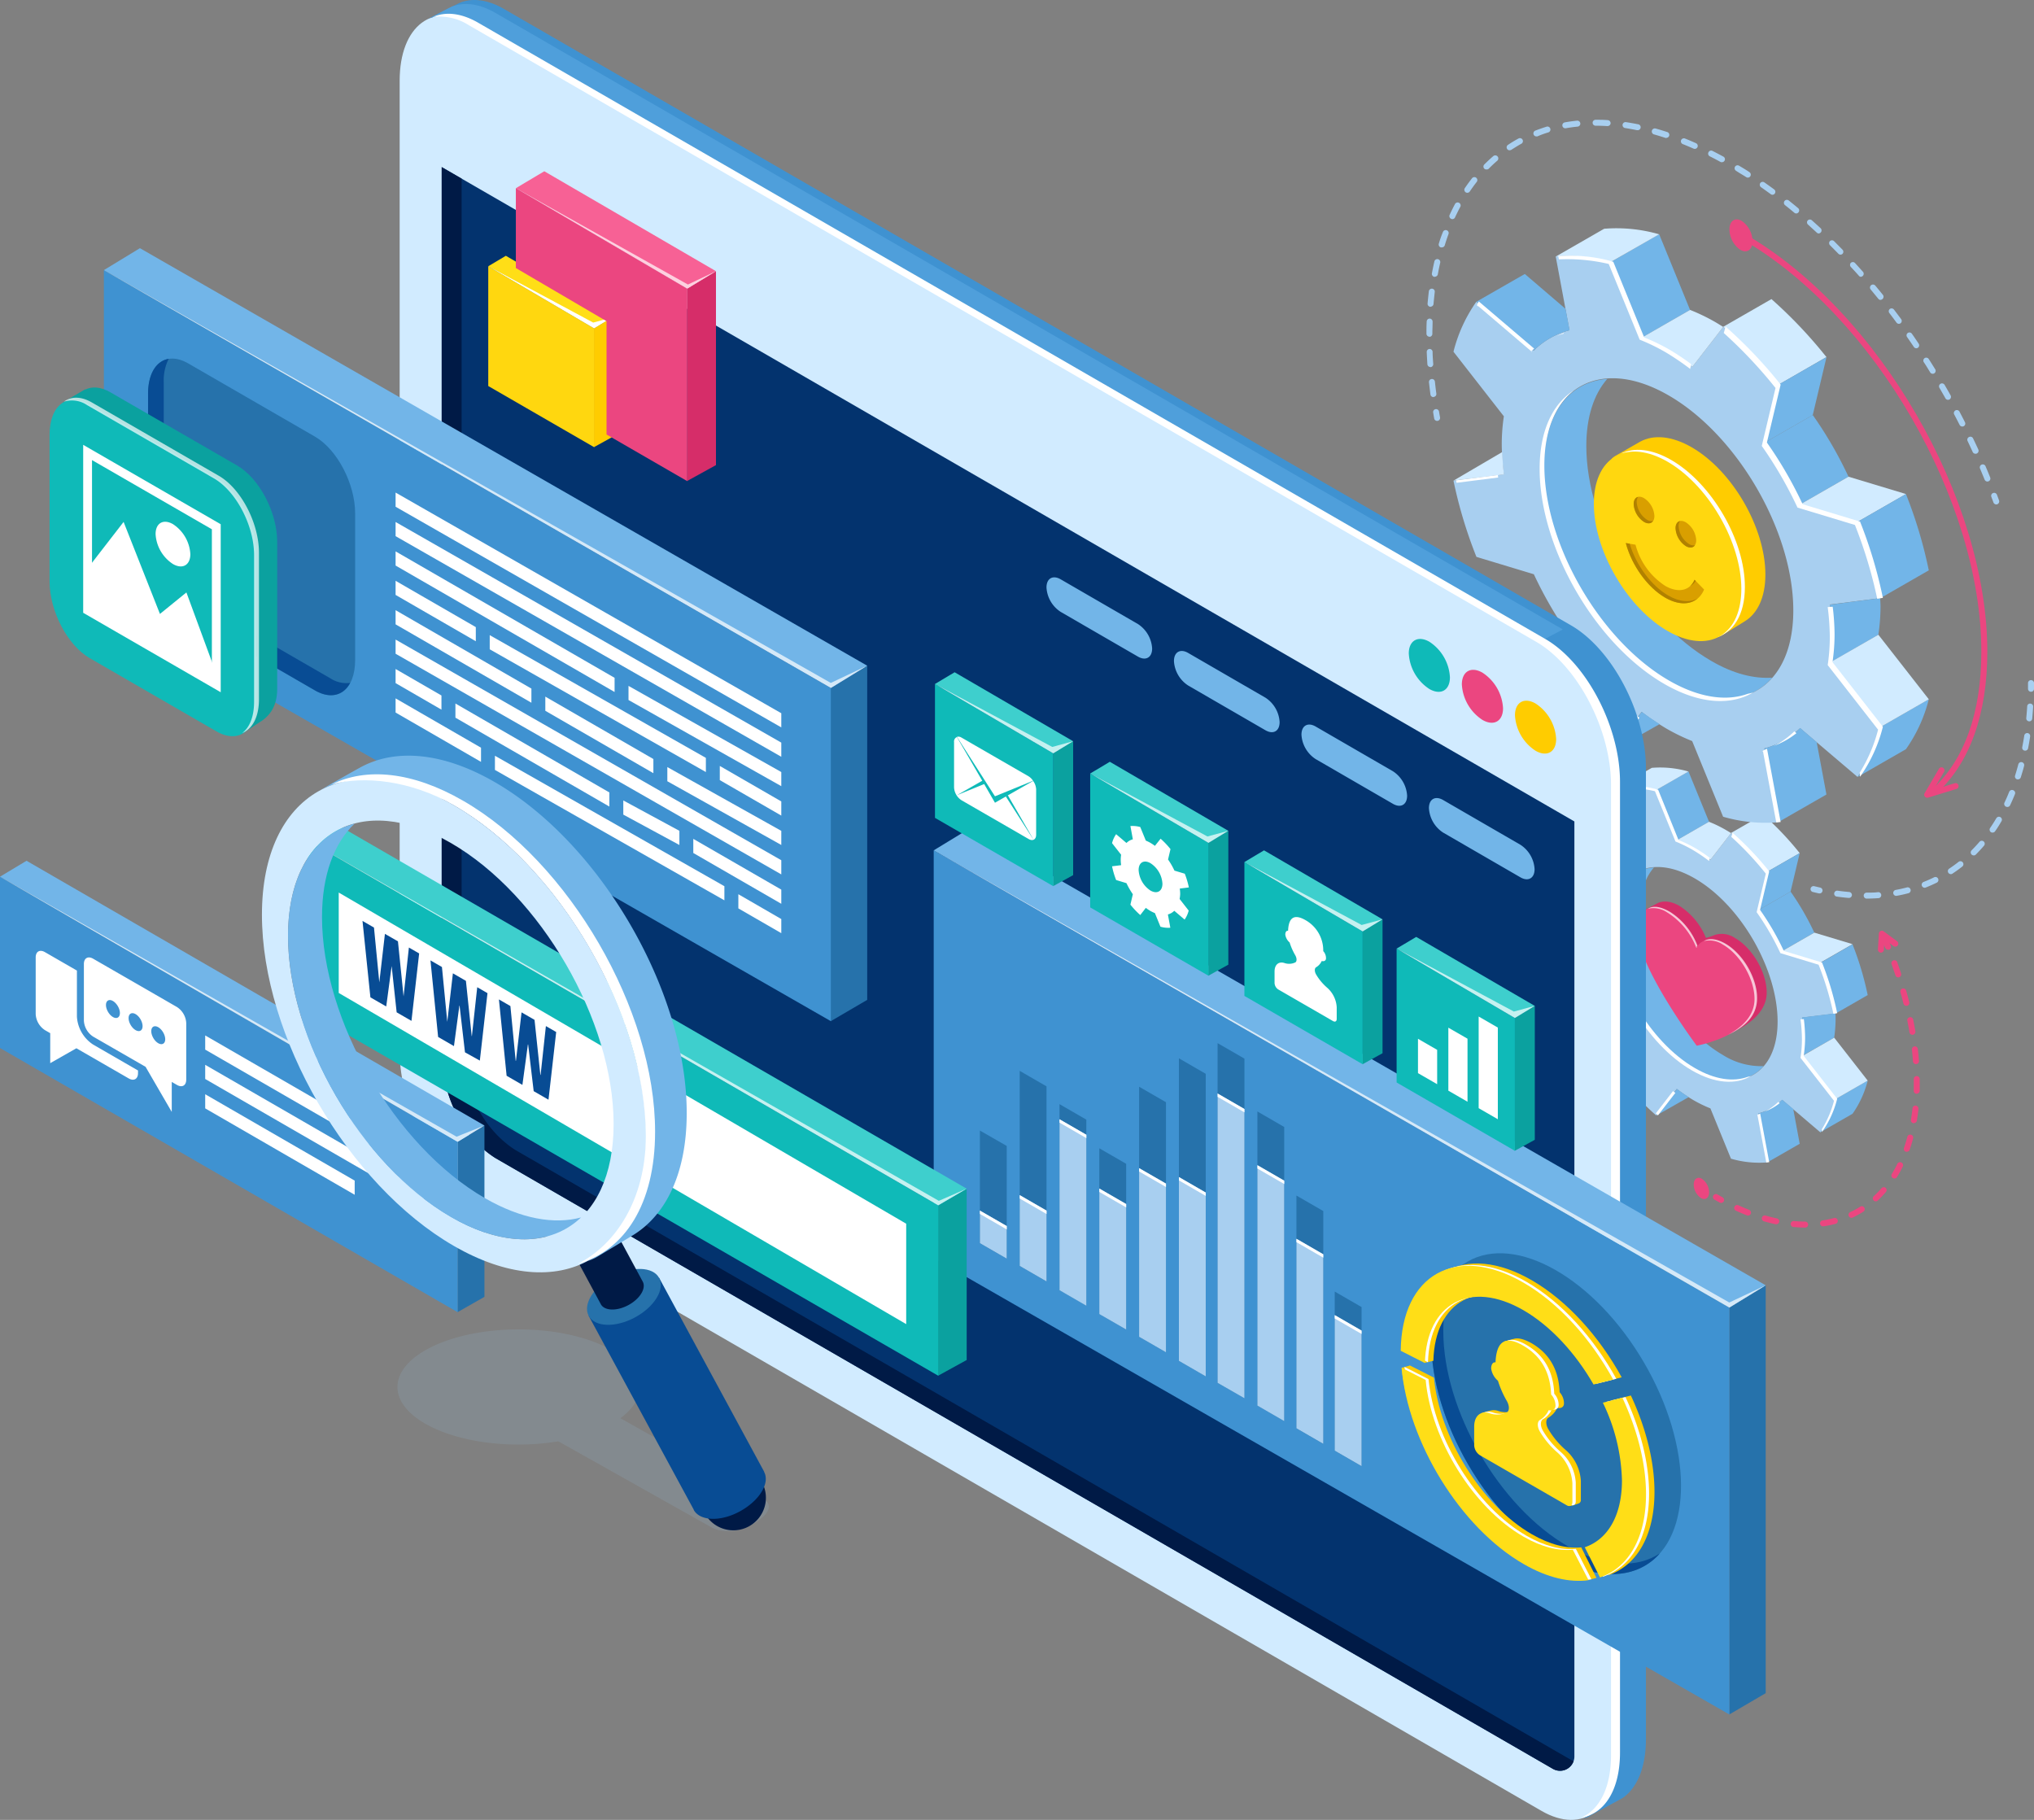 <svg xmlns="http://www.w3.org/2000/svg" viewBox="0 0 499.77 447.17"><rect x="0" y="0" width="499.77" height="447.17" fill="#808080" stroke="none"/><defs><style>.cls-1{isolation:isolate;}.cls-2{fill:#72b5e8;}.cls-3{fill:#a8cff0;}.cls-4{fill:#d1ebff;}.cls-5,.cls-7{mix-blend-mode:color-dodge;}.cls-10,.cls-13,.cls-6,.cls-7{fill:#fff;}.cls-8{fill:#eb4680;}.cls-9{fill:#d62d69;}.cls-10{opacity:0.7;}.cls-11{fill:#3f92d1;}.cls-12{fill:#4f9fdb;}.cls-13{mix-blend-mode:screen;}.cls-14{fill:#03336e;}.cls-15{fill:#001a46;}.cls-16{fill:#fc0;}.cls-17{fill:#0fbab8;}.cls-18{fill:#2672ab;}.cls-19{fill:#084c94;}.cls-20{fill:#0ba19f;}.cls-21{fill:#ffd70f;}.cls-22{fill:#d99f00;}.cls-23{fill:#b08100;}.cls-24{fill:#ffde17;}.cls-25{fill:#3ecfcd;}.cls-26{fill:#f76195;}.cls-27{fill:#92b4d1;opacity:0.2;}</style></defs><g class="cls-1"><g id="Layer_1" data-name="Layer 1"><path class="cls-2" d="M423.57,288.66c-11.25-6.5-20.37-22.23-20.37-35.14,0-4.78,1.27-8.49,3.42-10.94-6.17.44-10.35,5.61-10.35,14.33,0,12.91,9.12,28.64,20.37,35.13,7.07,4.08,13.27,3.52,16.92-.65A17.61,17.61,0,0,1,423.57,288.66Z" transform="translate(-0.23 -29.43)"/><path class="cls-3" d="M443.36,284.4a39.73,39.73,0,0,0-.35-4.94l8.24-1A75.12,75.12,0,0,0,447.52,266l-9.39-2.83a65.1,65.1,0,0,0-5.83-10.07l2.24-9.47a75,75,0,0,0-9-9.47l-5.05,6.53a39.81,39.81,0,0,0-4.13-2.78,32.16,32.16,0,0,0-4.13-2l-5.05-12.37a25,25,0,0,0-9-.9l2.25,12.06a12.86,12.86,0,0,0-5.84,3.33l-9.38-8a24.25,24.25,0,0,0-3.73,8.16l8.23,10.55a30.73,30.73,0,0,0-.35,4.53,39.73,39.73,0,0,0,.35,4.94l-8.23,1a73.16,73.16,0,0,0,3.73,12.46l9.38,2.84a65.63,65.63,0,0,0,5.84,10.07l-2.25,9.47a75.66,75.66,0,0,0,9,9.47l5.05-6.53a41.46,41.46,0,0,0,4.13,2.78,32.16,32.16,0,0,0,4.13,2l5.05,12.36a24.79,24.79,0,0,0,9,.91L432.3,303a12.83,12.83,0,0,0,5.83-3.33l9.39,8a24.59,24.59,0,0,0,3.73-8.15L443,288.93A30.84,30.84,0,0,0,443.36,284.4ZM416.64,292c-11.25-6.49-20.37-22.22-20.37-35.13s9.12-18.1,20.37-11.61S437,267.52,437,280.43,427.89,298.54,416.64,292Z" transform="translate(-0.23 -29.43)"/><polygon class="cls-2" points="419.92 201.91 414.87 189.55 406.98 194.08 412.03 206.45 419.92 201.91"/><path class="cls-4" d="M412.25,235.88a32.16,32.16,0,0,1,4.13,2,39.81,39.81,0,0,1,4.13,2.78l5.05-6.53h0l-1.29-.78a31,31,0,0,0-4.13-2Z" transform="translate(-0.23 -29.43)"/><path class="cls-4" d="M415.09,219a25,25,0,0,0-9-.9l-7.89,4.53a25,25,0,0,1,9,.9Z" transform="translate(-0.23 -29.43)"/><path class="cls-4" d="M442.43,239.05a75,75,0,0,0-9-9.47l-7.89,4.53a75,75,0,0,1,9,9.47Z" transform="translate(-0.23 -29.43)"/><polygon class="cls-2" points="434.31 214.15 432.07 223.62 439.96 219.08 442.2 209.62 434.31 214.15"/><path class="cls-2" d="M432.3,253.05a65.1,65.1,0,0,1,5.83,10.07l7.89-4.54a66.05,66.05,0,0,0-5.83-10.07Z" transform="translate(-0.23 -29.43)"/><polygon class="cls-4" points="437.91 233.69 447.29 236.52 455.18 231.99 445.8 229.16 437.91 233.69"/><path class="cls-2" d="M447.52,266a75.12,75.12,0,0,1,3.73,12.47l7.89-4.54a75.3,75.3,0,0,0-3.73-12.46Z" transform="translate(-0.23 -29.43)"/><path class="cls-2" d="M400.47,234.67l-.66-3.51-6.67-5.69L385.25,230l9.38,8A12.86,12.86,0,0,1,400.47,234.67Z" transform="translate(-0.23 -29.43)"/><path class="cls-2" d="M451.25,299.48a24.59,24.59,0,0,1-3.73,8.15l7.89-4.53a24.68,24.68,0,0,0,3.73-8.15Z" transform="translate(-0.23 -29.43)"/><path class="cls-2" d="M450.9,284.4a30.87,30.87,0,0,0,.35-4.54c0-.47,0-.95-.05-1.44l-8.19,1a39.73,39.73,0,0,1,.35,4.94,30.84,30.84,0,0,1-.35,4.53Z" transform="translate(-0.23 -29.43)"/><polygon class="cls-4" points="442.79 259.5 451.02 270.05 458.91 265.52 450.68 254.97 442.79 259.5"/><path class="cls-2" d="M438.13,299.64A12.83,12.83,0,0,1,432.3,303L434.54,315l7.89-4.53-1.59-8.56Z" transform="translate(-0.23 -29.43)"/><path class="cls-4" d="M389.45,254.56l-7.93,4.66,8.23-1C389.6,257,389.5,255.76,389.45,254.56Z" transform="translate(-0.23 -29.43)"/><path class="cls-2" d="M412.25,297l-5.05,6.53,7.95-4.53C414.17,298.38,413.21,297.71,412.25,297Z" transform="translate(-0.23 -29.43)"/><g class="cls-5"><path class="cls-6" d="M399.51,235.21l0-.12c-.37.15-.73.32-1.09.5C398.76,235.45,399.12,235.32,399.51,235.21Z" transform="translate(-0.23 -29.43)"/><path class="cls-6" d="M388.75,258.32l-6.84.86c0,.14.07.27.09.4l6.79-.86C388.77,258.59,388.76,258.45,388.75,258.32Z" transform="translate(-0.23 -29.43)"/><path class="cls-6" d="M434.1,244.09l-2.25,9.47a64.82,64.82,0,0,1,5.84,10.07l9.38,2.84a73.21,73.21,0,0,1,3.64,12.06l.93-.15a73.16,73.16,0,0,0-3.73-12.46l-9.38-2.84A65.63,65.63,0,0,0,432.69,253l2.25-9.47a75.66,75.66,0,0,0-9-9.47l-.31,1A76.11,76.11,0,0,1,434.1,244.09Z" transform="translate(-0.23 -29.43)"/><path class="cls-6" d="M416.71,291.89c-11.25-6.5-20.37-22.22-20.37-35.13,0-5.7,1.79-9.88,4.75-12.22-3.42,2.2-5.52,6.59-5.52,12.77,0,12.91,9.12,28.64,20.37,35.13,5.68,3.28,10.81,3.57,14.5,1.4-.27.08-.56.14-.84.2C426.09,295.31,421.6,294.71,416.71,291.89Z" transform="translate(-0.23 -29.43)"/><path class="cls-6" d="M433.81,302.56a12.78,12.78,0,0,0,3.71-2.08l-.35-.3A12.68,12.68,0,0,1,433.81,302.56Z" transform="translate(-0.23 -29.43)"/><path class="cls-6" d="M394.33,238.21c-.34,0,0-.27.35-.54l-9-7.7c-.26.35-.49.74-.07.78Z" transform="translate(-0.23 -29.43)"/><path class="cls-7" d="M432.07,303.51l2.15,11.55c-.25,0,.25,0,.72-.07l-2.22-11.94C432.27,303.23,431.81,303.39,432.07,303.51Z" transform="translate(-0.23 -29.43)"/><path class="cls-6" d="M443.76,284.36a39,39,0,0,0-.31-4.53l-.82.06a39.73,39.73,0,0,1,.35,4.94,30.84,30.84,0,0,1-.35,4.53l8.23,10.55a25.1,25.1,0,0,1-3,7l.05.66a24.25,24.25,0,0,0,3.73-8.16l-8.23-10.55A30.73,30.73,0,0,0,443.76,284.36Z" transform="translate(-0.23 -29.43)"/><path class="cls-6" d="M406.86,223.84l5.05,12.36a31,31,0,0,1,4.13,2,39.69,39.69,0,0,1,4.12,2.78l.16-.78a37.66,37.66,0,0,0-3.54-2.37,32.16,32.16,0,0,0-4.13-2l-5-12.36a25,25,0,0,0-9-.91l.09.52A29.45,29.45,0,0,1,406.86,223.84Z" transform="translate(-0.23 -29.43)"/><path class="cls-6" d="M411.29,297.54,407.07,303l.53.49,4.28-5.53Z" transform="translate(-0.23 -29.43)"/></g><path class="cls-2" d="M420.64,191.79C403.72,182,390,158.36,390,139c0-7.21,1.91-12.78,5.15-16.47-9.28.67-15.56,8.44-15.56,21.56,0,19.42,13.71,43.08,30.63,52.85,10.63,6.14,20,5.29,25.45-1C431.23,196.24,426.11,195,420.64,191.79Z" transform="translate(-0.23 -29.43)"/><path class="cls-3" d="M450.42,185.38a58.89,58.89,0,0,0-.53-7.42l12.39-1.57a112.57,112.57,0,0,0-5.61-18.75l-14.12-4.27a99.48,99.48,0,0,0-8.78-15.15L437.15,124a113.05,113.05,0,0,0-13.51-14.24l-7.6,9.83a60.92,60.92,0,0,0-6.21-4.19,47.23,47.23,0,0,0-6.21-3L396,93.8a37.78,37.78,0,0,0-13.52-1.36l3.38,18.14a19.43,19.43,0,0,0-8.78,5l-14.11-12a37,37,0,0,0-5.61,12.27l12.38,15.87a47.22,47.22,0,0,0-.52,6.82,61,61,0,0,0,.52,7.43l-12.38,1.56A112.29,112.29,0,0,0,363,166.26l14.11,4.27a99,99,0,0,0,8.78,15.15l-3.38,14.24A113.12,113.12,0,0,0,396,214.16l7.59-9.82a61.93,61.93,0,0,0,6.21,4.18,49.3,49.3,0,0,0,6.21,3l7.6,18.59a37.28,37.28,0,0,0,13.51,1.36l-3.38-18.14a19.34,19.34,0,0,0,8.78-5l14.12,12a37,37,0,0,0,5.61-12.27L449.89,192.2A45.7,45.7,0,0,0,450.42,185.38Zm-40.2,11.51c-16.92-9.77-30.63-33.43-30.63-52.85s13.71-27.23,30.63-17.46,30.64,33.42,30.64,52.84S427.14,206.66,410.22,196.89Z" transform="translate(-0.23 -29.43)"/><polygon class="cls-2" points="415.26 76.15 407.67 57.55 395.8 64.37 403.4 82.97 415.26 76.15"/><path class="cls-4" d="M403.62,112.4a47.23,47.23,0,0,1,6.21,3,60.92,60.92,0,0,1,6.21,4.19l7.6-9.83h0s-1.28-.8-1.93-1.18a47.85,47.85,0,0,0-6.21-3Z" transform="translate(-0.23 -29.43)"/><path class="cls-4" d="M407.9,87a37.78,37.78,0,0,0-13.52-1.36l-11.87,6.82A37.78,37.78,0,0,1,396,93.8Z" transform="translate(-0.23 -29.43)"/><path class="cls-4" d="M449,117.17a113.87,113.87,0,0,0-13.51-14.25l-11.87,6.82A113.05,113.05,0,0,1,437.15,124Z" transform="translate(-0.23 -29.43)"/><polygon class="cls-2" points="436.92 94.55 433.54 108.79 445.41 101.98 448.79 87.74 436.92 94.55"/><path class="cls-2" d="M433.77,138.22a99.48,99.48,0,0,1,8.78,15.15l11.87-6.81a98.52,98.52,0,0,0-8.78-15.15Z" transform="translate(-0.23 -29.43)"/><polygon class="cls-4" points="442.32 123.94 456.44 128.21 468.31 121.39 454.19 117.13 442.32 123.94"/><path class="cls-2" d="M456.67,157.64a112.57,112.57,0,0,1,5.61,18.75l11.87-6.82a111.68,111.68,0,0,0-5.62-18.75Z" transform="translate(-0.23 -29.43)"/><path class="cls-2" d="M385.89,110.58l-1-5.27-10-8.56L363,103.56l14.11,12A19.43,19.43,0,0,1,385.89,110.58Z" transform="translate(-0.23 -29.43)"/><path class="cls-2" d="M462.28,208.07a37,37,0,0,1-5.61,12.27l11.86-6.82a36.8,36.8,0,0,0,5.62-12.27Z" transform="translate(-0.23 -29.43)"/><path class="cls-2" d="M461.76,185.39a47.3,47.3,0,0,0,.53-6.82c0-.72-.05-1.45-.09-2.17L449.89,178a58.89,58.89,0,0,1,.53,7.42,45.7,45.7,0,0,1-.53,6.82Z" transform="translate(-0.23 -29.43)"/><polygon class="cls-4" points="449.67 162.77 462.05 178.64 473.92 171.82 461.53 155.96 449.67 162.77"/><path class="cls-2" d="M442.55,208.31a19.34,19.34,0,0,1-8.78,5l3.38,18.14L449,224.65l-2.4-12.87Z" transform="translate(-0.23 -29.43)"/><path class="cls-4" d="M369.33,140.51l-11.94,7L369.77,146C369.54,144.11,369.4,142.3,369.33,140.51Z" transform="translate(-0.23 -29.43)"/><path class="cls-2" d="M403.62,204.34,396,214.16l12-6.8C406.51,206.41,405.06,205.42,403.62,204.34Z" transform="translate(-0.23 -29.43)"/><g class="cls-5"><path class="cls-6" d="M384.45,111.4l0-.18c-.57.22-1.11.47-1.65.74C383.32,111.76,383.87,111.55,384.45,111.4Z" transform="translate(-0.23 -29.43)"/><path class="cls-6" d="M368.27,146.16,358,147.46c0,.2.1.4.14.6l10.21-1.3C368.3,146.56,368.29,146.36,368.27,146.16Z" transform="translate(-0.23 -29.43)"/><path class="cls-6" d="M436.49,124.76,433.11,139a99,99,0,0,1,8.78,15.15L456,158.42a112.22,112.22,0,0,1,5.48,18.14l1.39-.23a111.53,111.53,0,0,0-5.61-18.74l-14.11-4.27a99,99,0,0,0-8.78-15.15l3.38-14.24a112.44,112.44,0,0,0-13.52-14.24l-.46,1.56A113.75,113.75,0,0,1,436.49,124.76Z" transform="translate(-0.23 -29.43)"/><path class="cls-6" d="M410.33,196.65c-16.92-9.77-30.64-33.42-30.64-52.84,0-8.58,2.69-14.86,7.14-18.39-5.14,3.31-8.3,9.92-8.3,19.22,0,19.42,13.71,43.08,30.63,52.84,8.55,4.94,16.26,5.37,21.82,2.11a13,13,0,0,1-1.27.3C424.43,201.81,417.69,200.9,410.33,196.65Z" transform="translate(-0.23 -29.43)"/><path class="cls-6" d="M436.05,212.7a19.27,19.27,0,0,0,5.58-3.12l-.52-.45A19,19,0,0,1,436.05,212.7Z" transform="translate(-0.23 -29.43)"/><path class="cls-6" d="M376.67,115.91c-.52,0,0-.4.52-.82L363.6,103.51c-.39.53-.74,1.11-.1,1.18Z" transform="translate(-0.23 -29.43)"/><path class="cls-7" d="M433.43,214.14l3.24,17.36c-.37,0,.36,0,1.08-.09l-3.35-18C433.73,213.71,433,214,433.43,214.14Z" transform="translate(-0.23 -29.43)"/><path class="cls-6" d="M451,185.33a58.89,58.89,0,0,0-.46-6.82l-1.23.09a61,61,0,0,1,.52,7.43,47.22,47.22,0,0,1-.52,6.82l12.38,15.87a37.69,37.69,0,0,1-4.52,10.58l.08,1A36.74,36.74,0,0,0,462.87,208l-12.38-15.87A47.22,47.22,0,0,0,451,185.33Z" transform="translate(-0.23 -29.43)"/><path class="cls-6" d="M395.51,94.29l7.6,18.6a47.85,47.85,0,0,1,6.21,3,63.68,63.68,0,0,1,6.2,4.19l.24-1.18a58.84,58.84,0,0,0-5.33-3.56,49.18,49.18,0,0,0-6.21-3l-7.59-18.59a37.57,37.57,0,0,0-13.52-1.37l.15.78A44.56,44.56,0,0,1,395.51,94.29Z" transform="translate(-0.23 -29.43)"/><path class="cls-6" d="M402.18,205.16l-6.35,8.21.8.74,6.43-8.32C402.77,205.57,402.47,205.37,402.18,205.16Z" transform="translate(-0.23 -29.43)"/></g><path class="cls-8" d="M425.17,85.62c.09-2,1.44-2.82,3-1.92a6.16,6.16,0,0,1,2.67,5.2c-.09,2-1.44,2.82-3,1.91A6.17,6.17,0,0,1,425.17,85.62Z" transform="translate(-0.23 -29.43)"/><path class="cls-8" d="M416.39,320.34c.06-1.3,1-1.87,2-1.27a4.09,4.09,0,0,1,1.78,3.45c-.06,1.31-1,1.88-2,1.28A4.1,4.1,0,0,1,416.39,320.34Z" transform="translate(-0.23 -29.43)"/><path class="cls-8" d="M473.75,225.44a.72.72,0,0,1-.57-.28.74.74,0,0,1-.06-.83l3.52-6a.73.73,0,0,1,1-.26.72.72,0,0,1,.26,1l-2.57,4.41,5.19-1.6a.73.73,0,1,1,.43,1.4l-7,2.15A.54.54,0,0,1,473.75,225.44Z" transform="translate(-0.23 -29.43)"/><path class="cls-9" d="M412.85,252a16.8,16.8,0,0,1,6.54,7.89,17.34,17.34,0,0,0,2.17-.73,5.77,5.77,0,0,1,5,.77c4.28,2.47,7.76,8.46,7.76,13.38,0,9-15.38,12.09-15.38,12.09s-14.63-19.55-14.63-28.53c0-2.45-1-3.21.36-4,.12-.07,2.9-1.55,3-1.6C409.09,250.69,410.89,250.88,412.85,252Z" transform="translate(-0.23 -29.43)"/><path class="cls-8" d="M410.26,253.41a17.1,17.1,0,0,1,6.87,8.75c1.3-2.09,3.88-2.54,6.87-.81,4.28,2.47,7.76,8.46,7.76,13.38,0,9-14.63,11.64-14.63,11.64s-14.63-19.55-14.63-28.53C402.5,252.92,406,250.94,410.26,253.41Z" transform="translate(-0.23 -29.43)"/><g class="cls-5"><path class="cls-10" d="M409.83,253.6a17.7,17.7,0,0,1,7.22,8.75c.26-.42-.1-.26.26-.55a16.91,16.91,0,0,0-6.67-8.27c-2.34-1.35-4.12-1.67-5.51-.81A6,6,0,0,1,409.83,253.6Z" transform="translate(-0.23 -29.43)"/><path class="cls-10" d="M424.21,261.31c-2.34-1.35-4.16-1.37-5.33-.65a6,6,0,0,1,4.69.87c4.29,2.48,7.76,8.47,7.76,13.38,0,4.17-3.16,7-6.54,8.79,3.78-1.77,7.17-4.36,7.17-9C432,269.78,428.49,263.79,424.21,261.31Z" transform="translate(-0.23 -29.43)"/></g><path class="cls-8" d="M476,224.44l-1-1.09c7.89-7.16,12.06-18.85,12.06-33.78,0-37.17-26.35-82.62-58.74-101.32l.74-1.27c32.79,18.93,59.47,65,59.47,102.59C488.53,204.93,484.19,217,476,224.44Z" transform="translate(-0.23 -29.43)"/><path class="cls-3" d="M499.26,199.41h0a.74.74,0,0,1-.73-.75c0-.48,0-1,0-1.46a.74.74,0,0,1,1.47,0c0,.5,0,1,0,1.48A.73.73,0,0,1,499.26,199.41Z" transform="translate(-0.23 -29.43)"/><path class="cls-3" d="M458.89,250.23a.73.73,0,0,1-.73-.73.72.72,0,0,1,.72-.74c1,0,1.92,0,2.86-.12a.74.74,0,0,1,.11,1.47c-1,.07-2,.11-3,.12Zm-4.36-.17h-.07c-1-.08-1.94-.19-2.93-.33a.72.72,0,0,1-.62-.82.74.74,0,0,1,.82-.63c1,.14,1.92.24,2.86.32a.75.75,0,0,1,.67.8A.74.74,0,0,1,454.53,250.06Zm11.59-.5a.74.74,0,0,1-.13-1.46c.94-.17,1.88-.38,2.79-.62a.73.73,0,1,1,.37,1.42c-.94.25-1.92.47-2.89.64Zm7-2a.74.74,0,0,1-.27-1.42c.89-.34,1.76-.73,2.61-1.15a.73.73,0,0,1,.64,1.32c-.88.43-1.79.83-2.71,1.2A.81.81,0,0,1,473.11,247.57Zm6.44-3.35a.73.73,0,0,1-.4-1.34c.79-.53,1.57-1.09,2.31-1.67a.73.73,0,1,1,.91,1.15c-.77.61-1.58,1.19-2.41,1.74A.7.7,0,0,1,479.55,244.22Zm5.63-4.6a.73.73,0,0,1-.52-1.25c.67-.67,1.32-1.37,1.94-2.09a.73.73,0,1,1,1.11.95c-.64.75-1.31,1.48-2,2.18A.73.73,0,0,1,485.18,239.62Zm4.63-5.6a.79.79,0,0,1-.42-.12.74.74,0,0,1-.19-1c.54-.79,1.05-1.6,1.54-2.42a.73.73,0,1,1,1.26.75c-.5.84-1,1.68-1.59,2.49A.72.72,0,0,1,489.81,234Zm3.6-6.31a.71.71,0,0,1-.32-.07.75.75,0,0,1-.35-1c.41-.85.79-1.73,1.15-2.63a.74.74,0,0,1,1-.4.73.73,0,0,1,.4,1c-.37.93-.77,1.83-1.18,2.71A.74.74,0,0,1,493.41,227.71Zm2.63-6.78a.83.83,0,0,1-.22,0,.74.74,0,0,1-.48-.92c.29-.91.55-1.83.8-2.77a.73.73,0,0,1,1.42.38c-.25,1-.53,1.9-.82,2.83A.74.74,0,0,1,496,220.93Zm1.78-7.05-.14,0a.72.72,0,0,1-.58-.86c.18-.93.35-1.87.5-2.84a.72.72,0,0,1,.83-.61.73.73,0,0,1,.61.84c-.15,1-.31,1.94-.5,2.89A.74.74,0,0,1,497.82,213.88Zm1-7.2h-.07a.74.74,0,0,1-.66-.8c.09-.94.17-1.9.23-2.88a.7.7,0,0,1,.77-.68.72.72,0,0,1,.69.77c-.06,1-.14,2-.23,2.93A.74.74,0,0,1,498.86,206.68Z" transform="translate(-0.23 -29.43)"/><path class="cls-3" d="M447.26,248.94l-.16,0-1.45-.34a.73.73,0,0,1,.36-1.42l1.41.33a.73.73,0,0,1-.16,1.45Z" transform="translate(-0.23 -29.43)"/><path class="cls-3" d="M353.34,132.85a.73.73,0,0,1-.72-.6c-.09-.49-.17-1-.25-1.46a.73.73,0,0,1,1.44-.24c.08.48.16.95.25,1.43a.74.74,0,0,1-.59.86Z" transform="translate(-0.23 -29.43)"/><path class="cls-3" d="M488.55,147.75a.75.75,0,0,1-.68-.46c-.37-.91-.75-1.82-1.13-2.73a.73.73,0,1,1,1.35-.58q.59,1.38,1.14,2.76a.73.73,0,0,1-.4.95A.71.71,0,0,1,488.55,147.75Zm-2.94-6.83a.74.74,0,0,1-.67-.43c-.41-.89-.82-1.79-1.25-2.68a.73.73,0,0,1,.35-1,.73.73,0,0,1,1,.35c.43.9.86,1.8,1.27,2.7a.75.75,0,0,1-.36,1A.85.85,0,0,1,485.61,140.92Zm-3.23-6.69a.76.76,0,0,1-.66-.4c-.44-.88-.9-1.76-1.36-2.63a.74.74,0,0,1,1.3-.69c.46.88.92,1.76,1.37,2.65a.73.73,0,0,1-.32,1A.76.76,0,0,1,482.38,134.23Zm-3.5-6.56a.72.72,0,0,1-.64-.37l-1.47-2.57a.72.72,0,0,1,.26-1,.74.74,0,0,1,1,.26c.5.86,1,1.72,1.48,2.59a.74.74,0,0,1-.28,1A.8.8,0,0,1,478.88,127.67ZM352.42,127a.73.73,0,0,1-.72-.64q-.19-1.48-.36-3a.73.73,0,0,1,1.46-.15c.11,1,.22,2,.35,2.93a.73.73,0,0,1-.63.82Zm122.69-5.73a.72.72,0,0,1-.62-.35c-.52-.84-1-1.67-1.57-2.5a.74.74,0,0,1,.22-1,.73.73,0,0,1,1,.23c.54.83,1.06,1.68,1.59,2.52a.74.74,0,0,1-.24,1A.7.7,0,0,1,475.11,121.27Zm-123.43-1.66a.74.74,0,0,1-.73-.68c-.06-1-.12-2-.16-3a.73.73,0,0,1,.71-.76h0a.74.74,0,0,1,.73.7c0,1,.09,2,.16,3a.74.74,0,0,1-.69.78ZM471.09,115a.72.72,0,0,1-.61-.32c-.55-.82-1.11-1.63-1.67-2.44a.72.72,0,0,1,.18-1,.74.74,0,0,1,1,.18q.86,1.23,1.68,2.46a.74.74,0,0,1-.19,1A.78.78,0,0,1,471.09,115Zm-119.64-2.84h0a.74.74,0,0,1-.73-.74c0-1,0-2,.06-3a.74.74,0,0,1,.74-.71h0a.74.74,0,0,1,.71.76c0,1-.06,2-.06,2.95A.73.73,0,0,1,351.45,112.19ZM466.81,109a.73.73,0,0,1-.59-.3c-.58-.79-1.17-1.58-1.77-2.36a.73.73,0,0,1,.13-1,.74.74,0,0,1,1,.14c.6.79,1.2,1.58,1.79,2.38a.74.74,0,0,1-.15,1A.79.79,0,0,1,466.81,109Zm-115-4.19h-.06A.73.73,0,0,1,351,104c.09-1,.19-2,.31-3a.74.74,0,0,1,.82-.64.73.73,0,0,1,.63.82c-.11,1-.21,1.93-.3,2.92A.73.73,0,0,1,351.77,104.78Zm110.51-1.68a.73.73,0,0,1-.57-.28l-1.87-2.28A.73.73,0,0,1,461,99.6c.64.76,1.27,1.53,1.89,2.3a.75.75,0,0,1-.11,1A.74.74,0,0,1,462.28,103.1Zm-4.78-5.67a.71.71,0,0,1-.55-.25c-.65-.74-1.31-1.47-2-2.19a.75.75,0,0,1,0-1,.74.74,0,0,1,1,0c.67.73,1.33,1.47,2,2.21a.74.74,0,0,1-.06,1A.78.78,0,0,1,457.5,97.43Zm-104.75,0h-.14a.75.75,0,0,1-.59-.86c.19-1,.39-2,.61-2.94a.73.73,0,0,1,1.43.33c-.22.94-.41,1.9-.59,2.88A.75.75,0,0,1,352.75,97.42ZM452.46,92a.74.74,0,0,1-.52-.22c-.69-.71-1.39-1.41-2.08-2.11a.72.72,0,0,1,0-1,.74.74,0,0,1,1,0l2.1,2.12a.74.74,0,0,1,0,1A.71.71,0,0,1,452.46,92Zm-98-1.78a.76.76,0,0,1-.21,0,.74.74,0,0,1-.49-.92c.3-1,.61-1.92,1-2.85a.73.73,0,0,1,.94-.44.72.72,0,0,1,.44.93q-.5,1.36-.93,2.79A.73.73,0,0,1,354.48,90.21Zm92.68-3.42a.74.74,0,0,1-.5-.2c-.72-.67-1.45-1.33-2.18-2a.72.72,0,0,1-.06-1,.73.73,0,0,1,1-.06c.74.66,1.48,1.33,2.21,2a.75.75,0,0,1,0,1A.78.78,0,0,1,447.16,86.79ZM357.1,83.27a.7.7,0,0,1-.31-.07.73.73,0,0,1-.36-1c.43-.93.87-1.83,1.34-2.7a.74.74,0,0,1,1.3.69c-.46.85-.89,1.72-1.31,2.62A.72.72,0,0,1,357.1,83.27Zm84.49-1.39a.75.75,0,0,1-.47-.17c-.76-.64-1.52-1.26-2.29-1.87a.73.73,0,0,1,.91-1.15c.78.62,1.55,1.25,2.32,1.89a.74.74,0,0,1,.09,1A.73.73,0,0,1,441.59,81.88Zm-5.84-4.59a.7.7,0,0,1-.43-.15c-.8-.58-1.6-1.16-2.4-1.72a.74.74,0,0,1-.18-1,.73.73,0,0,1,1-.18c.82.57,1.62,1.15,2.43,1.74a.74.74,0,0,1,.15,1A.73.73,0,0,1,435.75,77.29Zm-75-.49a.71.71,0,0,1-.41-.13.75.75,0,0,1-.2-1c.57-.84,1.17-1.66,1.78-2.44a.73.73,0,1,1,1.15.9c-.59.75-1.16,1.55-1.71,2.36A.73.73,0,0,1,360.71,76.8Zm68.94-3.73a.72.72,0,0,1-.4-.12c-.83-.53-1.67-1-2.51-1.56a.74.74,0,0,1-.24-1,.73.73,0,0,1,1-.24c.85.51,1.7,1,2.54,1.58a.73.73,0,0,1,.22,1A.72.72,0,0,1,429.65,73.07Zm-64.26-2a.71.71,0,0,1-.51-.21.73.73,0,0,1,0-1c.71-.71,1.45-1.41,2.21-2.06a.73.73,0,0,1,1,1.11c-.73.63-1.45,1.3-2.13,2A.7.7,0,0,1,365.39,71.05Zm57.87-1.77a.73.73,0,0,1-.35-.09c-.87-.48-1.74-.94-2.61-1.37a.73.73,0,0,1-.32-1,.72.72,0,0,1,1-.32c.88.44,1.76.91,2.65,1.39a.73.73,0,0,1,.3,1A.75.75,0,0,1,423.26,69.28Zm-52.15-2.94a.71.71,0,0,1-.61-.33.73.73,0,0,1,.2-1c.84-.56,1.71-1.09,2.6-1.57a.73.73,0,0,1,.7,1.29c-.85.46-1.68,1-2.49,1.5A.72.72,0,0,1,371.11,66.34Zm45.5-.35a.8.8,0,0,1-.3-.06c-.91-.4-1.81-.78-2.71-1.14a.74.74,0,0,1,.54-1.37q1.38.55,2.76,1.17a.73.73,0,0,1-.29,1.4Zm-6.93-2.68-.23,0c-.94-.31-1.88-.6-2.81-.86A.73.73,0,0,1,407,61c.95.26,1.91.56,2.87.87a.73.73,0,0,1-.23,1.43Zm-32-.38a.74.74,0,0,1-.27-1.42c.93-.36,1.89-.69,2.86-1a.74.74,0,0,1,.42,1.41c-.93.28-1.85.6-2.74,1A.86.86,0,0,1,377.68,62.93Zm24.84-1.54h-.15c-1-.2-1.93-.37-2.89-.52a.73.73,0,0,1-.61-.83.74.74,0,0,1,.83-.62c1,.15,2,.33,3,.53a.73.73,0,0,1-.15,1.45Zm-17.71-.46a.73.73,0,0,1-.13-1.45c1-.18,2-.32,3-.42a.73.73,0,0,1,.15,1.46c-1,.1-1.95.23-2.89.4Zm10.35-.53h0c-1-.07-2-.1-2.92-.1a.73.73,0,1,1,0-1.46c1,0,2,0,3,.09a.75.75,0,0,1,.69.78A.74.74,0,0,1,395.16,60.4Z" transform="translate(-0.23 -29.43)"/><path class="cls-3" d="M490.72,153.37a.74.74,0,0,1-.69-.49l-.51-1.37a.73.73,0,0,1,.43-.94.74.74,0,0,1,.95.43l.51,1.38a.75.75,0,0,1-.69,1Z" transform="translate(-0.23 -29.43)"/><path class="cls-8" d="M464.12,262.78a.74.74,0,0,1-.68-.46l-.56-1.35a.73.73,0,0,1,1.35-.57l.57,1.37a.74.74,0,0,1-.41,1A.86.86,0,0,1,464.12,262.78Z" transform="translate(-0.23 -29.43)"/><path class="cls-8" d="M443.88,331.06h0c-1,0-2-.06-3-.15a.73.73,0,0,1-.66-.8.75.75,0,0,1,.8-.66c.94.09,1.9.14,2.83.14a.74.74,0,0,1,0,1.47Zm4.34-.31a.73.73,0,0,1-.11-1.46,24.52,24.52,0,0,0,2.76-.57.73.73,0,0,1,.38,1.42,28,28,0,0,1-2.92.6Zm-11.55-.51-.15,0c-.94-.2-1.9-.45-2.87-.72a.74.74,0,0,1-.5-.91.73.73,0,0,1,.91-.5c.93.27,1.86.5,2.77.7a.72.72,0,0,1,.56.87A.74.74,0,0,1,436.67,330.24Zm18.48-1.57a.74.74,0,0,1-.32-1.4,21.94,21.94,0,0,0,2.47-1.35.72.72,0,0,1,1,.23.73.73,0,0,1-.23,1,23.8,23.8,0,0,1-2.62,1.44A.7.7,0,0,1,455.15,328.67Zm-25.41-.56a.62.62,0,0,1-.27-.05c-.9-.35-1.8-.73-2.71-1.15a.73.73,0,1,1,.61-1.33c.88.4,1.76.78,2.63,1.12a.73.73,0,0,1-.26,1.41Zm31.39-3.5a.72.72,0,0,1-.54-.23.74.74,0,0,1,0-1,23.43,23.43,0,0,0,1.95-2,.73.73,0,0,1,1-.08.72.72,0,0,1,.08,1,24.77,24.77,0,0,1-2.06,2.16A.73.73,0,0,1,461.13,324.61Zm4.56-5.62a.75.75,0,0,1-.38-.1.74.74,0,0,1-.25-1,25.88,25.88,0,0,0,1.36-2.49.74.74,0,0,1,1-.33.73.73,0,0,1,.33,1c-.44.9-.92,1.77-1.42,2.6A.73.73,0,0,1,465.69,319Zm3.05-6.57a.59.59,0,0,1-.23,0,.73.73,0,0,1-.46-.93c.3-.88.58-1.8.83-2.73a.72.72,0,0,1,.89-.52.73.73,0,0,1,.52.9c-.25,1-.54,1.91-.85,2.83A.74.74,0,0,1,468.74,312.42Zm1.75-7h-.12a.74.74,0,0,1-.61-.84c.16-.92.28-1.87.39-2.84a.72.72,0,0,1,.8-.65.75.75,0,0,1,.66.81c-.11,1-.24,2-.4,2.92A.73.73,0,0,1,470.49,305.38Zm.68-7.22h0a.73.73,0,0,1-.71-.76c0-.66,0-1.32,0-2v-.87a.72.72,0,0,1,.72-.74.75.75,0,0,1,.74.72v.89c0,.69,0,1.38,0,2.05A.74.74,0,0,1,471.17,298.16ZM471,290.9a.73.73,0,0,1-.73-.68c-.07-1-.16-1.91-.27-2.87a.74.74,0,0,1,.65-.81.73.73,0,0,1,.81.65c.11,1,.2,1.95.28,2.92a.74.74,0,0,1-.68.79Zm-.87-7.21a.74.74,0,0,1-.73-.61c-.15-.95-.33-1.89-.52-2.84a.73.73,0,0,1,1.44-.29c.19,1,.37,1.93.53,2.88a.74.74,0,0,1-.6.85Zm-1.49-7.11a.73.73,0,0,1-.71-.56c-.24-.93-.48-1.86-.75-2.79a.73.73,0,1,1,1.41-.39c.27.94.52,1.88.76,2.83a.73.73,0,0,1-.53.89Zm-2-7a.73.73,0,0,1-.69-.5c-.3-.91-.62-1.82-.94-2.73a.73.73,0,1,1,1.38-.5c.33.92.65,1.85.95,2.77a.72.72,0,0,1-.47.92A.59.59,0,0,1,466.61,269.6Z" transform="translate(-0.23 -29.43)"/><path class="cls-8" d="M423.12,325a.73.73,0,0,1-.35-.09l-1.29-.73a.73.73,0,0,1,.73-1.27l1.26.71a.74.74,0,0,1,.3,1A.76.76,0,0,1,423.12,325Z" transform="translate(-0.23 -29.43)"/><path class="cls-8" d="M462.38,263.5h-.05a.74.74,0,0,1-.68-.78l.24-3.91a.74.74,0,0,1,1.17-.55l3.3,2.45a.73.73,0,0,1-.87,1.18l-2.22-1.64-.16,2.56A.73.73,0,0,1,462.38,263.5Z" transform="translate(-0.23 -29.43)"/><path class="cls-6" d="M196.21,133.53c0-4.82-6.8-8.74-15.14-8.75S166,128.66,166,133.47c0,4.41,5.71,8.05,13.07,8.65v2.44c-1.39.21-2.42.94-2.42,1.81l.05,8.34c0,1,1.47,1.89,3.28,1.89h2.48c1.8,0,3.26-.84,3.26-1.88l-.05-8.33c0-.87-1-1.6-2.44-1.82v-2.44C190.59,141.56,196.24,137.93,196.21,133.53Z" transform="translate(-0.23 -29.43)"/><path class="cls-4" d="M379,474.39,116.82,322.92c-10.16-5.86-18.39-21.58-18.39-35.11V49.29c0-13.54,8.23-19.76,18.39-13.9L379,186.86c10.15,5.86,18.38,21.58,18.38,35.12V460.5C397.39,474,389.16,480.26,379,474.39Z" transform="translate(-0.23 -29.43)"/><path class="cls-11" d="M386.28,183.11,124.08,31.64c-4-2.32-7.73-2.75-10.75-1.58-.39.15-7.57,3.86-7.93,4.06h0c3.13-1.52,7.11-1.24,11.44,1.26L379,186.86c10.15,5.86,18.38,21.58,18.38,35.12V460.5c0,8.45-3.2,14-8.08,15.63a3,3,0,0,0,1.61-.54c.23-.14,7.85-4.26,8.08-4.42,3.49-2.45,5.66-7.47,5.66-14.43V218.22C404.66,204.69,396.43,189,386.28,183.11Z" transform="translate(-0.23 -29.43)"/><path class="cls-12" d="M384.22,184.09,122,32.62c-4-2.32-7.73-2.74-10.75-1.57-.39.14-5.51,2.87-5.87,3.07h0c3.13-1.52,7.11-1.24,11.44,1.26L379,186.86Z" transform="translate(-0.23 -29.43)"/><path class="cls-13" d="M379.9,186.42,117.7,35c-4.17-2.4-8-2.75-11.07-1.41a13.51,13.51,0,0,1,8.86,2.07l262.2,151.47c10.15,5.86,18.38,21.58,18.38,35.12V460.72c0,8-2.88,13.39-7.31,15.31,5.67-.9,9.52-6.73,9.52-16V221.54C398.28,208,390.05,192.28,379.9,186.42Z" transform="translate(-0.23 -29.43)"/><path class="cls-14" d="M108.76,70.49V287.81c0,10.61,5,21,13.22,26.18l259.4,149.83.43.25a3.52,3.52,0,0,0,5.26-3.05V231.27Z" transform="translate(-0.23 -29.43)"/><path class="cls-15" d="M386.7,462.11l-.43-.24L126.87,312c-8.17-5.19-13.22-15.56-13.22-26.18V73.32l-4.89-2.83V287.81c0,10.61,5,21,13.22,26.18l259.4,149.83.43.25a3.52,3.52,0,0,0,5.05-1.89Z" transform="translate(-0.23 -29.43)"/><path class="cls-16" d="M372.47,205.18a11.13,11.13,0,0,0,5.06,8.72c2.79,1.61,5.06.32,5.06-2.88a11.17,11.17,0,0,0-5.06-8.73C374.73,200.68,372.47,202,372.47,205.18Z" transform="translate(-0.23 -29.43)"/><path class="cls-8" d="M359.42,197.6a11.15,11.15,0,0,0,5.06,8.72c2.79,1.62,5.06.32,5.06-2.88a11.17,11.17,0,0,0-5.06-8.73C361.69,193.1,359.42,194.39,359.42,197.6Z" transform="translate(-0.23 -29.43)"/><path class="cls-17" d="M346.38,190a11.14,11.14,0,0,0,5.05,8.72c2.8,1.62,5.06.33,5.06-2.88a11.14,11.14,0,0,0-5.06-8.73C348.64,185.52,346.38,186.81,346.38,190Z" transform="translate(-0.23 -29.43)"/><path class="cls-2" d="M279.84,182.77l-19-11c-1.93-1.11-3.48-.22-3.48,2a7.65,7.65,0,0,0,3.48,6l19,11c1.92,1.11,3.48.22,3.48-2A7.68,7.68,0,0,0,279.84,182.77Zm31.32,18.09-19-11c-1.92-1.11-3.48-.22-3.48,2a7.68,7.68,0,0,0,3.48,6l19,11c1.93,1.11,3.48.22,3.48-2A7.65,7.65,0,0,0,311.16,200.86Zm31.33,18.08-19-11c-1.92-1.11-3.48-.22-3.48,2a7.65,7.65,0,0,0,3.48,6l19,11c1.92,1.11,3.48.22,3.48-2A7.68,7.68,0,0,0,342.49,218.94ZM373.81,237l-19-11c-1.92-1.11-3.48-.22-3.48,2a7.68,7.68,0,0,0,3.48,6l19,11c1.92,1.11,3.48.22,3.48-2A7.66,7.66,0,0,0,373.81,237Z" transform="translate(-0.23 -29.43)"/><polygon class="cls-18" points="204.12 169.04 204.12 250.92 213.08 245.68 213.08 163.57 204.12 169.04"/><polygon class="cls-11" points="204.16 169.04 204.16 250.92 25.52 148.48 25.52 66.37 204.16 169.04"/><polygon class="cls-2" points="25.52 66.37 204.16 169.04 213.08 163.57 34.38 60.98 25.52 66.37"/><polygon class="cls-10" points="25.52 66.37 204.16 169.04 213.08 163.57 204.13 167.8 25.52 66.37"/><polygon class="cls-6" points="177.99 221.22 177.99 217.75 121.61 185.7 121.61 189.18 177.99 221.22"/><polygon class="cls-6" points="97.2 121.03 97.2 124.51 191.97 178.73 191.97 175.25 97.2 121.03"/><polygon class="cls-6" points="130.57 169.2 97.2 149.93 97.2 153.41 130.57 172.67 130.57 169.2"/><polygon class="cls-6" points="153.15 196.68 153.15 200.16 166.93 207.62 166.93 204.14 153.15 196.68"/><polygon class="cls-6" points="151.01 166.55 97.2 135.48 97.2 138.96 151.01 170.03 151.01 166.55"/><polygon class="cls-6" points="116.91 154.09 97.2 142.71 97.2 146.18 116.91 157.56 116.91 154.09"/><polygon class="cls-6" points="111.9 176.34 149.72 198.18 149.72 194.71 111.9 172.86 111.9 176.34"/><polygon class="cls-6" points="120.33 156.06 120.33 159.54 173.44 189.7 173.44 186.22 120.33 156.06"/><polygon class="cls-6" points="133.99 171.17 133.99 174.65 160.54 189.98 160.54 186.5 133.99 171.17"/><polygon class="cls-6" points="108.47 170.89 97.2 164.38 97.2 167.85 108.47 174.37 108.47 170.89"/><polygon class="cls-6" points="154.43 172 191.97 193.17 191.97 189.7 154.43 168.53 154.43 172"/><polygon class="cls-6" points="176.86 191.68 191.97 200.4 191.97 196.92 176.86 188.2 176.86 191.68"/><polygon class="cls-6" points="97.2 131.74 191.97 185.95 191.97 182.47 97.2 128.26 97.2 131.74"/><polygon class="cls-6" points="163.97 191.96 191.97 207.62 191.97 204.15 163.97 188.48 163.97 191.96"/><polygon class="cls-6" points="118.19 183.72 97.2 171.6 97.2 175.08 118.19 187.2 118.19 183.72"/><polygon class="cls-6" points="181.42 223.2 191.97 229.29 191.97 225.82 181.42 219.72 181.42 223.2"/><polygon class="cls-6" points="170.35 209.59 191.97 222.07 191.97 218.59 170.35 206.12 170.35 209.59"/><polygon class="cls-6" points="97.2 160.63 191.97 214.85 191.97 211.37 97.2 157.15 97.2 160.63"/><path class="cls-18" d="M77.63,136.72l-31.16-18c-5.45-3.14-9.86.2-9.86,7.46v36.06c0,7.27,4.41,15.7,9.86,18.85l31.16,18c5.44,3.14,9.86-.19,9.86-7.46V155.56C87.49,148.3,83.07,139.86,77.63,136.72Z" transform="translate(-0.23 -29.43)"/><path class="cls-19" d="M81.48,196.15l-31.16-18c-5.45-3.14-9.86-11.58-9.86-18.84V123.22a11.77,11.77,0,0,1,1.22-5.63c-3,.5-5.07,3.62-5.07,8.56v36.06c0,7.27,4.41,15.7,9.86,18.85l31.16,18c3.72,2.15,7,1.27,8.64-1.83A7.24,7.24,0,0,1,81.48,196.15Z" transform="translate(-0.23 -29.43)"/><path class="cls-17" d="M53.42,146.8l-31.15-18c-5.45-3.15-9.86.19-9.86,7.45V172.3c0,7.26,4.41,15.7,9.86,18.84l31.15,18c5.45,3.15,9.87-.19,9.87-7.45V165.64C63.29,158.38,58.87,149.94,53.42,146.8Z" transform="translate(-0.23 -29.43)"/><path class="cls-20" d="M58.51,143.82l-31.16-18c-2.33-1.35-4.47-1.5-6.16-.67l-.05-.06-5.39,3.17,0,.06c1.73-1,4-1,6.5.48l31.15,18c5.45,3.14,9.87,11.58,9.87,18.84v36.07c0,3.53-1,6.12-2.75,7.5l3-2c2.52-1.45,4.82-3.7,4.82-8.5V162.66C68.37,155.4,64,147,58.51,143.82Z" transform="translate(-0.23 -29.43)"/><path class="cls-10" d="M54,146.34l-31.16-18c-2.7-1.57-5.15-1.53-6.93-.2a6.61,6.61,0,0,1,5.73.84l31.16,18c5.45,3.15,9.86,11.59,9.86,18.85v36.06c0,3.66-1.12,6.32-2.92,7.66,2.49-1,4.12-3.9,4.12-8.3V165.18C63.84,157.92,59.43,149.48,54,146.34Z" transform="translate(-0.23 -29.43)"/><path class="cls-6" d="M20.67,138.73V180l33.79,19.52V158.24Zm31.62,57.05-29.45-17V142.48l29.45,17Z" transform="translate(-0.23 -29.43)"/><path class="cls-6" d="M47,165.58c0,2.71-1.92,3.8-4.27,2.44a9.4,9.4,0,0,1-4.27-7.36c0-2.71,1.91-3.8,4.27-2.44A9.43,9.43,0,0,1,47,165.58Z" transform="translate(-0.23 -29.43)"/><polygon class="cls-6" points="21.57 139.61 30.37 128.24 39.3 150.85 45.8 145.57 52.97 165.06 52.84 167.03 21.71 150.38 21.57 139.61"/><path class="cls-16" d="M434,170.6c0,5.61-1.93,9.58-5.08,11.5l-5.47,3.39c-3.28,1.83-1.18-2.32-6.16-5.19-10-5.78-18.12-19.78-18.12-31.26,0-5.68-5.25-5.72-2-7.62l6.09-3.48c3.27-1.77,7.73-1.44,12.65,1.4C425.91,145.12,434,159.11,434,170.6Z" transform="translate(-0.23 -29.43)"/><path class="cls-6" d="M410.84,142.44c-4.8-2.77-9.15-3.14-12.4-1.52,3-.85,6.78-.22,10.84,2.13,10,5.78,18.12,19.77,18.12,31.25,0,6-2.2,10.1-5.73,11.86,4.43-1.24,7.29-5.64,7.29-12.47C429,162.21,420.85,148.22,410.84,142.44Z" transform="translate(-0.23 -29.43)"/><ellipse class="cls-21" cx="409.97" cy="163.67" rx="14.75" ry="25.55" transform="translate(-26.79 199.85) rotate(-30.31)"/><path class="cls-22" d="M406.73,156.22c0,1.61-1.14,2.26-2.55,1.45a5.62,5.62,0,0,1-2.54-4.39c0-1.61,1.14-2.26,2.54-1.45A5.6,5.6,0,0,1,406.73,156.22Z" transform="translate(-0.23 -29.43)"/><path class="cls-22" d="M417,162.17c0,1.61-1.14,2.26-2.55,1.45a5.62,5.62,0,0,1-2.54-4.4c0-1.61,1.14-2.26,2.54-1.45A5.61,5.61,0,0,1,417,162.17Z" transform="translate(-0.23 -29.43)"/><path class="cls-22" d="M399.71,162.87l2.38.4a17.29,17.29,0,0,0,7.29,10.11c3.17,1.83,6.07,1.22,7.21-1.5l2.35,2.4c-1.52,3.62-5.36,4.42-9.56,2S401.16,168.38,399.71,162.87Z" transform="translate(-0.23 -29.43)"/><path class="cls-23" d="M404.93,157.15a5.6,5.6,0,0,1-2.55-4.39,2.12,2.12,0,0,1,.34-1.24c-.65.15-1.08.77-1.08,1.76a5.62,5.62,0,0,0,2.54,4.39c.95.55,1.77.42,2.21-.21A2.08,2.08,0,0,1,404.93,157.15Z" transform="translate(-0.23 -29.43)"/><path class="cls-23" d="M415.23,163.1a5.62,5.62,0,0,1-2.55-4.4,2.17,2.17,0,0,1,.34-1.24c-.65.15-1.08.78-1.08,1.76a5.62,5.62,0,0,0,2.54,4.4c.95.54,1.77.41,2.21-.21A2.08,2.08,0,0,1,415.23,163.1Z" transform="translate(-0.23 -29.43)"/><path class="cls-23" d="M416.89,172.18l-.3-.3a4.34,4.34,0,0,1-1.08,1.55A3.81,3.81,0,0,0,416.89,172.18Z" transform="translate(-0.23 -29.43)"/><path class="cls-23" d="M410.12,175.75c-4.15-2.4-7.89-7.45-9.47-12.73l-.94-.15c1.45,5.51,5.34,10.9,9.67,13.4,3.16,1.83,6.12,1.82,8,.17C415.52,177.54,412.9,177.36,410.12,175.75Z" transform="translate(-0.23 -29.43)"/><polygon class="cls-18" points="424.89 321.28 424.89 421.27 433.85 416.03 433.85 315.81 424.89 321.28"/><polygon class="cls-11" points="424.92 321.28 424.92 421.27 229.42 309.16 229.42 208.94 424.92 321.28"/><polygon class="cls-2" points="229.42 208.94 424.92 321.28 433.85 315.81 238.28 203.54 229.42 208.94"/><polygon class="cls-10" points="229.42 208.94 424.92 321.28 433.85 315.81 424.9 320.04 229.42 208.94"/><ellipse class="cls-18" cx="382.6" cy="376.78" rx="24.97" ry="43.25" transform="translate(-138.09 215.17) rotate(-30.31)"/><path class="cls-19" d="M385.54,409.42c-17-9.78-30.68-33.47-30.68-52.91,0-7.26,1.91-12.89,5.19-16.6-5,3.36-8.13,10-8.13,19.16,0,19.44,13.74,43.14,30.68,52.92,10.62,6.13,20,5.34,25.49-.89C402.49,414.83,394.46,414.57,385.54,409.42Z" transform="translate(-0.23 -29.43)"/><path class="cls-18" d="M296.49,293.28l-6.59-3.81v74.34l6.59,3.81Zm9.51-3.73-6.6-3.81v83.47L306,373Zm9.77,16.79-6.59-3.81V374.8l6.59,3.81Zm-45.43,5.24v40.73l6.6,3.8V315.39Zm16.38-11.32-6.6-3.81v61.44l6.6,3.81ZM325.37,327l-6.6-3.81v57.22l6.6,3.81Zm9.41,23.59-6.6-3.81v39.12l6.6,3.81Zm-67.63-46.05-6.59-3.81v45.7l6.59,3.81ZM241,307.22v27.69l6.59,3.8V311Zm16.37-10.86-6.59-3.81v47.94l6.59,3.81Z" transform="translate(-0.23 -29.43)"/><path class="cls-3" d="M296.49,322.46l-6.59-3.81v45.16l6.59,3.81ZM306,301.93l-6.6-3.81v71.09L306,373Zm9.77,17.61-6.59-3.81V374.8l6.59,3.81Zm-45.43,1.93v30.84l6.6,3.8V325.28Zm16.38-1.21-6.6-3.8v41.43l6.6,3.81Zm-19.57-12-6.59-3.81v42l6.59,3.81ZM241,326.89v8l6.59,3.8v-8Zm16.37,0-6.59-3.81v17.4l6.59,3.81Zm68,10.73-6.6-3.81v46.57l6.6,3.81Zm9.41,18.75-6.6-3.81v33.31l6.6,3.81Z" transform="translate(-0.23 -29.43)"/><polygon class="cls-6" points="315.55 290.93 308.95 287.12 308.95 286.3 315.55 290.11 315.55 290.93"/><polygon class="cls-6" points="305.77 273.32 299.17 269.51 299.17 268.69 305.77 272.5 305.77 273.32"/><polygon class="cls-6" points="334.55 327.77 327.95 323.96 327.95 323.14 334.55 326.95 334.55 327.77"/><polygon class="cls-6" points="296.27 293.85 289.67 290.04 289.67 289.22 296.27 293.03 296.27 293.85"/><polygon class="cls-6" points="325.14 309.02 318.54 305.21 318.54 304.39 325.14 308.2 325.14 309.02"/><polygon class="cls-6" points="257.15 298.3 250.55 294.49 250.55 293.66 257.15 297.47 257.15 298.3"/><polygon class="cls-6" points="266.93 279.65 260.33 275.84 260.33 275.02 266.93 278.83 266.93 279.65"/><polygon class="cls-6" points="247.37 301.26 247.37 302.09 240.77 298.28 240.77 297.46 247.37 301.26"/><polygon class="cls-6" points="286.49 291.66 279.89 287.85 279.89 287.03 286.49 290.83 286.49 291.66"/><polygon class="cls-6" points="276.71 296.68 270.11 292.87 270.11 292.04 276.71 295.85 276.71 296.68"/><path class="cls-16" d="M352.42,363.79c.4-14.7,11.09-20.54,24.19-13,6.75,3.9,12.85,10.61,17.25,18.27l4.83-1.21c-5.5-10-13.36-18.8-22.08-23.84-16.49-9.52-29.92-2-30.13,16.76l3.87,3.51Z" transform="translate(-0.23 -29.43)"/><path class="cls-16" d="M388.76,409.64c-3.58.33-7.72-.67-12.15-3.23-12.41-7.16-22.66-23.85-24.05-38.48l-5.92-3c0,.11-2,.51-2,.62,1.71,18.2,16.48,38.7,31.93,47.63,5.61,3.24,9.41,4.94,13.92,4.46.19,0,1.83-.49,2-.51Z" transform="translate(-0.23 -29.43)"/><path class="cls-16" d="M396.15,373.52a46.39,46.39,0,0,1,4.69,19.08c0,8.79-3.58,14.55-9.14,16.44l3.74,7.42c6.89-2.37,11.31-9.55,11.31-20.45,0-7.6-2.16-15.88-5.8-23.69Z" transform="translate(-0.23 -29.43)"/><path class="cls-16" d="M384.93,385.71a20.9,20.9,0,0,1-4.25-5.09c-.7-1.18-.68-2.45,0-2.85a5.43,5.43,0,0,0,2.17-2.42c.74.21,1.66-.07,1.66-1.09a4.08,4.08,0,0,0-1.07-2.75c-.18-4.45-1.71-9-6.83-12-1.8-1-3.15-1.36-4.16-1.17-.23.05-2.26.58-2.46.68-1.39.69-.11,2.19-.22,4.6-.61-.13-1.07.47-1.07,1.51a4.93,4.93,0,0,0,1.67,3,23.88,23.88,0,0,0,2.16,4.92c.69,1.19.71,2.49,0,2.86a5.62,5.62,0,0,1-4.25.18,3.09,3.09,0,0,0-1.77-.07c-.15,0-2,.51-2.11.58-1,.47.13,1.17.13,2.79V384a3.11,3.11,0,0,0,1.41,2.43l19.69,13c.35.19,2.28-.5,2.52-.59a.91.91,0,0,0,.51-.94v-4.6A10.94,10.94,0,0,0,384.93,385.71Z" transform="translate(-0.23 -29.43)"/><path class="cls-6" d="M351.1,364.16c.4-14.69,11.08-20.53,24.19-13,6.74,3.9,12.85,10.61,17.25,18.27l4.83-1.22c-5.51-10-13.37-18.8-22.08-23.83-16.5-9.52-29.93-2-30.13,16.76Z" transform="translate(-0.23 -29.43)"/><path class="cls-6" d="M387.43,410c-3.57.33-7.71-.67-12.14-3.23-12.42-7.16-22.67-23.85-24.06-38.48l-5.91-3c1.59,18.28,14.42,39.27,30,48.24,5.85,3.38,11.31,4.61,15.93,3.95Z" transform="translate(-0.23 -29.43)"/><path class="cls-6" d="M394.82,373.9A46.24,46.24,0,0,1,399.51,393c0,8.78-3.57,14.55-9.14,16.44l3.75,7.41c6.88-2.36,11.3-9.54,11.3-20.44,0-7.6-2.15-15.88-5.79-23.7Z" transform="translate(-0.23 -29.43)"/><path class="cls-6" d="M383.6,386.09a20.86,20.86,0,0,1-4.24-5.09c-.71-1.18-.68-2.45,0-2.85a5.37,5.37,0,0,0,2.17-2.42c.75.21,1.67-.07,1.67-1.09a4,4,0,0,0-1.08-2.75c-.18-4.46-1.7-9-6.83-12s-6.65-.13-6.83,4.11c-.62-.13-1.08.47-1.08,1.51a5,5,0,0,0,1.67,3,24.72,24.72,0,0,0,2.17,4.92c.68,1.19.71,2.49,0,2.86a5.62,5.62,0,0,1-4.25.18c-2.15-.65-3.75.64-3.75,3.3v4.59a3.1,3.1,0,0,0,1.4,2.43L386,399.12c.78.44,1.41.08,1.41-.81v-4.59A10.91,10.91,0,0,0,383.6,386.09Z" transform="translate(-0.23 -29.43)"/><path class="cls-24" d="M350.34,364.35c.4-14.69,11.08-20.54,24.19-13,6.75,3.9,12.85,10.61,17.25,18.27l4.83-1.22c-5.5-10-13.36-18.8-22.08-23.83-16.49-9.52-29.93-2-30.13,16.76Z" transform="translate(-0.23 -29.43)"/><path class="cls-24" d="M386.68,410.21c-3.58.33-7.72-.67-12.15-3.23-12.41-7.16-22.66-23.85-24-38.48l-5.92-3c1.59,18.28,14.42,39.27,30,48.24,5.85,3.38,11.31,4.6,15.94,3.95Z" transform="translate(-0.23 -29.43)"/><path class="cls-24" d="M394.07,374.09a46.36,46.36,0,0,1,4.69,19.08c0,8.78-3.58,14.55-9.14,16.44l3.74,7.41c6.89-2.37,11.31-9.54,11.31-20.44,0-7.6-2.16-15.88-5.8-23.7Z" transform="translate(-0.23 -29.43)"/><path class="cls-24" d="M382.85,386.28a20.68,20.68,0,0,1-4.25-5.09c-.7-1.18-.68-2.45,0-2.85a5.41,5.41,0,0,0,2.16-2.42c.75.21,1.67-.07,1.67-1.09a4.06,4.06,0,0,0-1.07-2.75c-.19-4.46-1.71-9-6.84-12s-6.65-.14-6.83,4.11c-.61-.13-1.07.47-1.07,1.51a4.88,4.88,0,0,0,1.67,3,24,24,0,0,0,2.16,4.93c.69,1.19.71,2.49,0,2.85a5.57,5.57,0,0,1-4.25.19c-2.15-.66-3.75.64-3.75,3.29v4.6a3.12,3.12,0,0,0,1.4,2.43l21.32,12.3c.78.45,1.41.09,1.41-.8v-4.59A10.94,10.94,0,0,0,382.85,386.28Z" transform="translate(-0.23 -29.43)"/><polygon class="cls-20" points="230.5 296.16 230.5 338.03 237.52 334.17 237.52 292.07 230.5 296.16"/><polygon class="cls-17" points="230.53 296.16 230.53 338.03 75.59 248.57 75.59 206.47 230.53 296.16"/><polygon class="cls-25" points="75.59 206.47 230.53 296.16 237.52 292.07 82.52 202.46 75.59 206.47"/><polygon class="cls-10" points="75.59 206.47 230.53 296.16 237.52 292.07 230.68 295.06 75.59 206.47"/><polygon class="cls-6" points="222.66 325.35 83.23 243.98 83.23 219.31 222.66 300.68 222.66 325.35"/><path class="cls-19" d="M89.3,255.71l2.82,1.63,1.31,13.47,0,0,1.38-11.92,3.2,1.84,1.38,13.52,0,0,1.31-12,2.52,1.45-1.89,16.57-3.64-2.1L96.46,266.8l0,0-1.33,9.93-3.89-2.24Z" transform="translate(-0.23 -29.43)"/><path class="cls-19" d="M106,265.41l2.82,1.63,1.31,13.47,0,0,1.38-11.92,3.2,1.85L116.13,284l.05,0,1.31-12,2.52,1.46-1.88,16.57L114.48,288l-1.33-11.47-.05,0-1.33,9.94-3.89-2.25Z" transform="translate(-0.23 -29.43)"/><path class="cls-19" d="M122.82,275l2.82,1.63,1.3,13.47.06,0,1.38-11.92,3.19,1.84L133,293.55l.06,0,1.3-12,2.53,1.46L135,299.64l-3.64-2.1L130,286.07l-.06,0L128.59,296l-3.88-2.24Z" transform="translate(-0.23 -29.43)"/><polygon class="cls-16" points="145.94 80.67 145.94 109.87 150.34 107.44 150.34 78.02 145.94 80.67"/><polygon class="cls-21" points="145.97 80.67 145.97 109.87 119.97 94.85 119.97 65.42 145.97 80.67"/><polygon class="cls-24" points="119.97 65.42 145.97 80.67 150.34 78.02 124.29 62.85 119.97 65.42"/><polygon class="cls-6" points="119.97 65.42 145.97 80.67 150.34 78.02 145.75 79.26 119.97 65.42"/><polygon class="cls-9" points="168.79 70.93 168.79 118.21 175.92 114.28 175.92 66.63 168.79 70.93"/><polygon class="cls-26" points="126.75 46.24 168.84 70.93 175.92 66.63 133.74 42.08 126.75 46.24"/><polygon class="cls-10" points="126.75 46.24 168.84 70.93 175.92 66.63 169.03 69.91 126.75 46.24"/><polygon class="cls-8" points="126.75 46.24 126.75 65.86 149.03 78.92 149.03 106.76 168.84 118.21 168.84 70.93 126.75 46.24"/><polygon class="cls-20" points="258.76 185.1 258.76 217.74 263.68 215.03 263.68 182.13 258.76 185.1"/><polygon class="cls-17" points="258.79 185.1 258.79 217.74 229.73 200.96 229.73 168.06 258.79 185.1"/><polygon class="cls-25" points="229.73 168.06 258.79 185.1 263.68 182.13 234.56 165.18 229.73 168.06"/><polygon class="cls-10" points="229.73 168.06 258.79 185.1 263.68 182.13 258.55 183.53 229.73 168.06"/><polygon class="cls-20" points="296.89 207.1 296.89 239.75 301.81 237.03 301.81 204.14 296.89 207.1"/><polygon class="cls-17" points="296.93 207.1 296.93 239.75 267.87 222.96 267.87 190.06 296.93 207.1"/><polygon class="cls-25" points="267.87 190.06 296.93 207.1 301.81 204.14 272.69 187.18 267.87 190.06"/><polygon class="cls-10" points="267.87 190.06 296.93 207.1 301.81 204.14 296.68 205.53 267.87 190.06"/><polygon class="cls-20" points="334.78 228.86 334.78 261.5 339.7 258.79 339.7 225.89 334.78 228.86"/><polygon class="cls-17" points="334.82 228.86 334.82 261.5 305.76 244.71 305.76 211.82 334.82 228.86"/><polygon class="cls-25" points="305.76 211.82 334.82 228.86 339.7 225.89 310.58 208.94 305.76 211.82"/><polygon class="cls-10" points="305.76 211.82 334.82 228.86 339.7 225.89 334.57 227.28 305.76 211.82"/><polygon class="cls-20" points="372.18 250.13 372.18 282.77 377.11 280.06 377.11 247.16 372.18 250.13"/><polygon class="cls-17" points="372.22 250.13 372.22 282.77 343.16 265.98 343.16 233.08 372.22 250.13"/><polygon class="cls-25" points="343.16 233.08 372.22 250.13 377.11 247.16 347.98 230.21 343.16 233.08"/><polygon class="cls-10" points="343.16 233.08 372.22 250.13 377.11 247.16 371.97 248.55 343.16 233.08"/><path class="cls-6" d="M326.31,272.11a13,13,0,0,1-2.69-3.22c-.44-.74-.43-1.55,0-1.8a3.43,3.43,0,0,0,1.37-1.53c.47.13,1.05,0,1.05-.69a2.54,2.54,0,0,0-.68-1.74,8.54,8.54,0,0,0-4.32-7.59c-3.25-1.88-4.21-.09-4.32,2.6-.39-.09-.68.29-.68.95A3.1,3.1,0,0,0,317.1,261a15.17,15.17,0,0,0,1.37,3.12c.44.75.45,1.57,0,1.8a3.56,3.56,0,0,1-2.69.12c-1.36-.41-2.38.41-2.38,2.09V271a2,2,0,0,0,.89,1.54l13.49,7.79c.5.28.89.05.89-.51v-2.91A6.92,6.92,0,0,0,326.31,272.11Z" transform="translate(-0.23 -29.43)"/><path class="cls-6" d="M348.64,293.11l4.71,2.72v-8.44l-4.71-2.72Zm7.46,4.31,4.71,2.72V284.65l-4.71-2.71Zm7.45-18.22v22.52l4.71,2.72V281.92Z" transform="translate(-0.23 -29.43)"/><path class="cls-6" d="M290.21,249.1a10.2,10.2,0,0,0-.1-1.34l2.23-.28a20.54,20.54,0,0,0-1-3.37l-2.54-.76a18,18,0,0,0-1.57-2.73l.6-2.55a19.72,19.72,0,0,0-2.43-2.56L284,237.27a10.41,10.41,0,0,0-1.12-.75,9.37,9.37,0,0,0-1.11-.54l-1.37-3.34a6.89,6.89,0,0,0-2.42-.24l.6,3.26a3.45,3.45,0,0,0-1.57.9l-2.54-2.16a6.66,6.66,0,0,0-1,2.2l2.23,2.85a8,8,0,0,0-.1,1.23,10.17,10.17,0,0,0,.1,1.33l-2.23.28a20.26,20.26,0,0,0,1,3.37l2.54.77a18,18,0,0,0,1.57,2.72l-.6,2.56a20.35,20.35,0,0,0,2.42,2.56l1.37-1.77a8.66,8.66,0,0,0,1.11.75,9.48,9.48,0,0,0,1.12.54l1.36,3.34a6.76,6.76,0,0,0,2.43.25l-.6-3.26a3.54,3.54,0,0,0,1.57-.9l2.54,2.16a6.72,6.72,0,0,0,1-2.21l-2.23-2.85A7.82,7.82,0,0,0,290.21,249.1Zm-7.3-.85A6.48,6.48,0,0,1,280,243.2c0-1.86,1.31-2.61,2.92-1.67a6.43,6.43,0,0,1,2.93,5.05C285.84,248.43,284.53,249.18,282.91,248.25Z" transform="translate(-0.23 -29.43)"/><path class="cls-6" d="M235.35,210.47l9.35,14.62,9.36-3.82h0A3.67,3.67,0,0,0,253,220.2l-16.5-9.52a1.4,1.4,0,0,0-1.11-.21Z" transform="translate(-0.23 -29.43)"/><path class="cls-6" d="M254.08,221.32l-9.38,5.35-2.65-4.59-6.7,2.74,0,0,6.23-3.55-6.23-10.74a1.18,1.18,0,0,0-.7,1.24V222.9a4,4,0,0,0,1.83,3.16l16.5,9.53c1,.58,1.84.12,1.84-1.05V223.37A3.81,3.81,0,0,0,254.08,221.32Zm0,14.3-6.7-10.47.5-.28,6.22,10.74Z" transform="translate(-0.23 -29.43)"/><polygon class="cls-18" points="112.41 280.55 112.41 322.42 119.03 318.65 119.03 276.55 112.41 280.55"/><polygon class="cls-11" points="112.45 280.55 112.45 322.42 0 257.51 0 215.41 112.45 280.55"/><polygon class="cls-2" points="0 215.41 112.45 280.55 119.03 276.55 6.52 211.5 0 215.41"/><polygon class="cls-10" points="0 215.41 112.45 280.55 119.03 276.55 112.18 279.3 0 215.41"/><path class="cls-6" d="M43.68,276.85,23.12,265c-1.26-.73-2.28-.15-2.28,1.3V280.2a5,5,0,0,0,2.28,3.94L36,291.56l6.43,11.08v-7.37l1.28.74c1.26.73,2.28.15,2.28-1.3V280.79A5,5,0,0,0,43.68,276.85Zm-14.49,2.6c-.67.38-1.75-.24-2.42-1.4s-.67-2.39,0-2.78,1.75.25,2.42,1.4S29.86,279.07,29.19,279.45Zm5.57,3.22c-.67.38-1.76-.25-2.43-1.4s-.67-2.4,0-2.78,1.76.24,2.43,1.4S35.43,282.29,34.76,282.67Zm5.56,3.21c-.67.38-1.75-.24-2.42-1.4s-.67-2.4,0-2.78,1.75.25,2.42,1.4S41,285.5,40.32,285.88Zm-21.19-6.66V267.91l-7.86-4.53C10,262.65,9,263.23,9,264.68v13.93a5,5,0,0,0,2.28,3.94l1.29.74v7.37L19,287l12.85,7.41c1.26.73,2.29.15,2.29-1.3v-.65l-11-6.35A8.83,8.83,0,0,1,19.13,279.22Z" transform="translate(-0.23 -29.43)"/><polygon class="cls-6" points="50.42 254.42 50.42 257.9 104.14 288.91 104.14 285.44 50.42 254.42"/><polygon class="cls-6" points="87.15 290.09 50.42 268.87 50.42 272.34 87.15 293.57 87.15 290.09"/><polygon class="cls-6" points="50.42 265.12 104.14 296.14 104.14 292.66 50.42 261.64 50.42 265.12"/><path class="cls-27" d="M187.58,397.51,152.66,377.9c3-2.21,4.78-4.84,4.78-7.67,0-7.81-13.33-14.15-29.78-14.15s-29.77,6.34-29.77,14.15,13.33,14.14,29.77,14.14a60.69,60.69,0,0,0,9.77-.79L175,404.69c2.42,1.4,6.66,1.23,9.47-.39C187.61,402.72,191.3,399.7,187.58,397.51Z" transform="translate(-0.23 -29.43)"/><path class="cls-15" d="M187.46,393.65a8,8,0,1,1-10.83-3.25A8,8,0,0,1,187.46,393.65Z" transform="translate(-0.23 -29.43)"/><path class="cls-19" d="M162.17,343.39l-17.31,9.33,25.81,47.61h0l0,.07c1.5,2.78,6.59,3,11.37.38s7.43-6.92,5.93-9.7a.16.16,0,0,0,0-.07h0Z" transform="translate(-0.23 -29.43)"/><path class="cls-18" d="M162.18,343.43c1.5,2.78-1.15,7.12-5.93,9.7s-9.87,2.4-11.37-.38,1.16-7.13,5.94-9.7S160.68,340.64,162.18,343.43Z" transform="translate(-0.23 -29.43)"/><path class="cls-15" d="M150.83,330.76l-10.29,5.54,7.32,13.59h0a.05.05,0,0,1,0,0c.89,1.65,3.92,1.75,6.76.22s4.43-4.11,3.54-5.77l0,0h0Z" transform="translate(-0.23 -29.43)"/><path class="cls-2" d="M121.78,221.59c-12.82-7.4-24.44-8.25-32.94-3.64-.24.12-12.44,6.93-12.82,7.52,8.65-6.52,21.46-6.42,35.75,1.83,26.06,15,47.19,51.48,47.19,81.38,0,15.26-5.51,25.86-14.35,30.6a10.8,10.8,0,0,0,2.3-1c.25-.14,8.57-5.18,8.82-5.33,8.19-5,13.23-15.35,13.23-30C169,273.07,147.84,236.63,121.78,221.59Z" transform="translate(-0.23 -29.43)"/><path class="cls-4" d="M111.77,227.3c-26.06-15.05-47.18-3-47.18,26.9s21.12,66.34,47.18,81.38,47.19,3,47.19-26.9S137.83,242.34,111.77,227.3Zm-.7,101.14C89,315.68,71,284.76,71,259.38s17.92-35.59,40-22.83,40,43.69,40,69.07S133.18,341.21,111.07,328.44Z" transform="translate(-0.23 -29.43)"/><path class="cls-2" d="M119.35,323.81c-22.11-12.76-40-43.69-40-69.06,0-10.35,3-18.18,8-22.95C77.44,234.45,71,244.2,71,259.38c0,25.38,17.92,56.3,40,69.06,13.09,7.56,24.71,7.06,32,.13C136.44,330.35,128.24,328.94,119.35,323.81Z" transform="translate(-0.23 -29.43)"/><path class="cls-13" d="M114,226.17c-12.49-7.22-23.84-8.19-32.28-4,7.86-2.2,19.44-1,30,5.1,26.06,15,47.19,51.48,47.19,81.38,0,15.57-7.55,26.74-16.72,31.32,11.52-3.22,19-14.68,19-32.45C161.22,277.65,140.1,241.21,114,226.17Z" transform="translate(-0.23 -29.43)"/></g></g></svg>